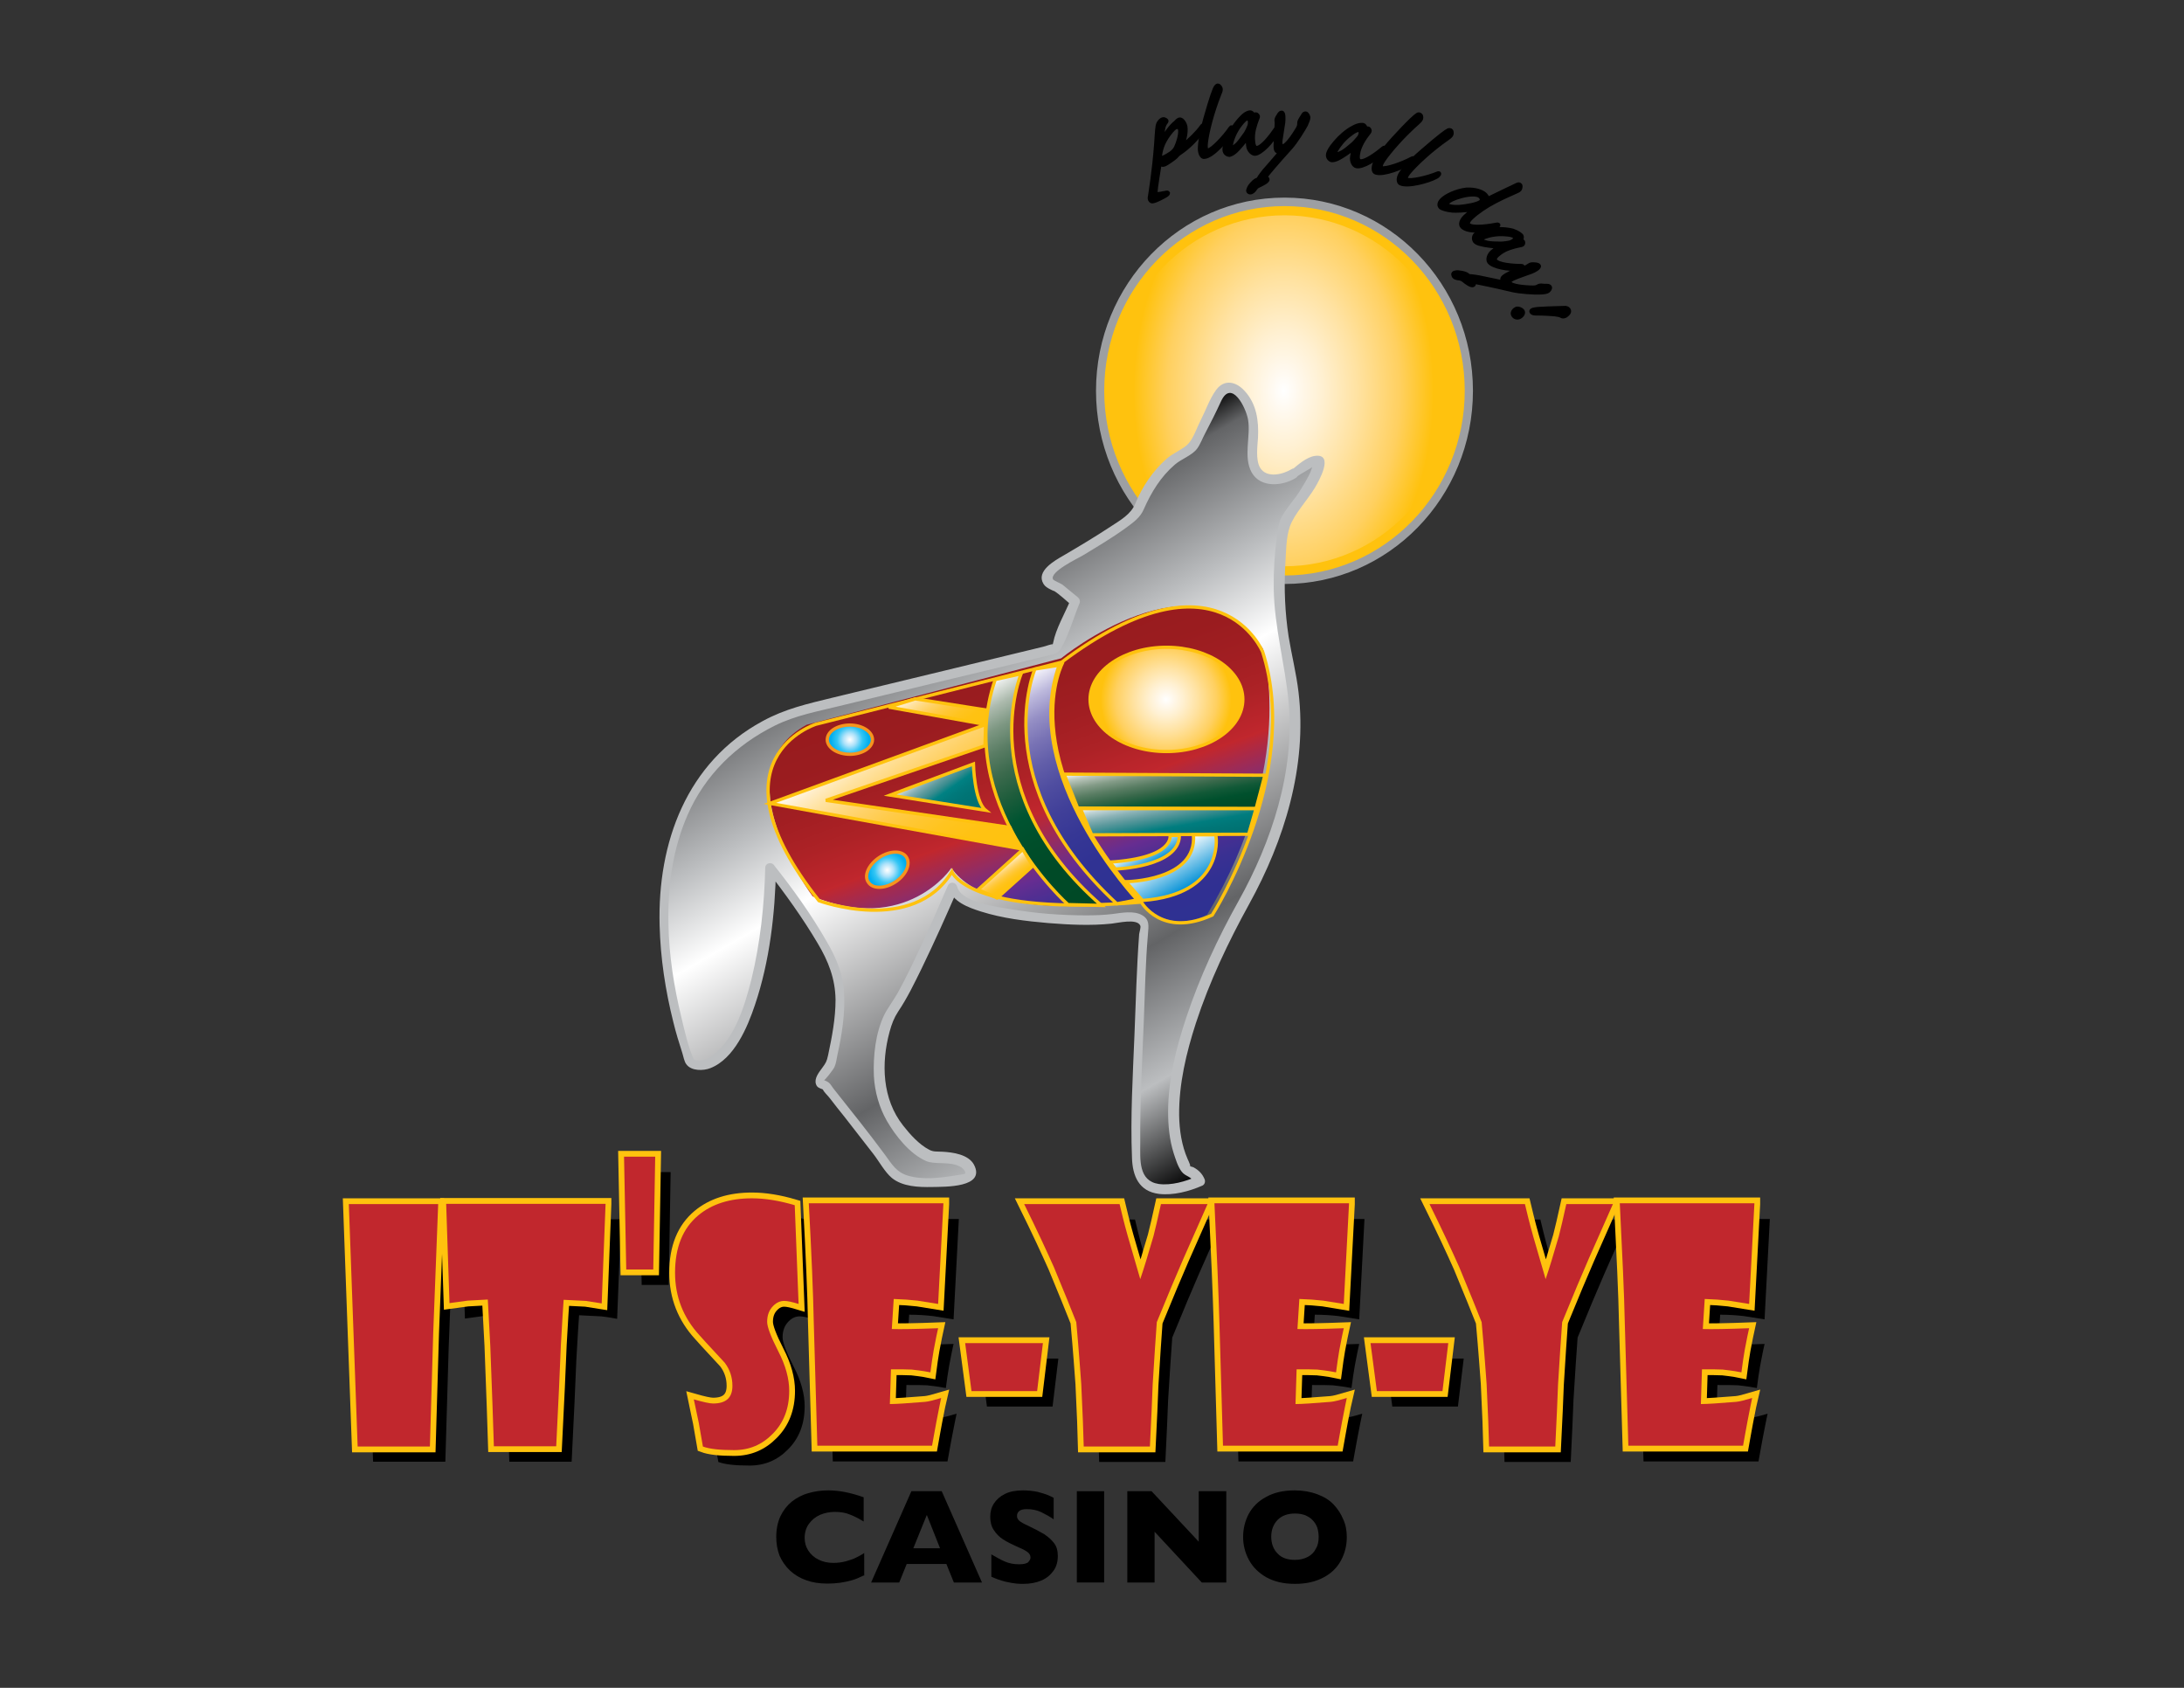 <?xml version="1.0" encoding="utf-8"?>
<!-- Generator: Adobe Illustrator 22.1.0, SVG Export Plug-In . SVG Version: 6.00 Build 0)  -->
<svg version="1.1" id="Layer_1" xmlns="http://www.w3.org/2000/svg" xmlns:xlink="http://www.w3.org/1999/xlink" x="0px" y="0px"
	 viewBox="0 0 792 612" style="enable-background:new 0 0 792 612;" xml:space="preserve">
<rect x="0" y="0" width="792" height="612" fill="#333333" stroke="none"/>
<style type="text/css">
	.st0{fill:none;stroke:#9D9FA2;stroke-width:3.495;}
	.st1{fill:url(#moon_1_);stroke:#FFC20E;stroke-width:3.34;}
	.st2{fill:url(#SVGID_1_);}
	.st3{fill:none;}
	.st4{fill:#BCBEC0;}
	.st5{fill:url(#RedBody_1_);}
	.st6{fill:none;stroke:#FFC20E;stroke-width:1.186;}
	.st7{fill:url(#SVGID_2_);stroke:#FFC20E;stroke-width:1.186;}
	.st8{fill:url(#SVGID_3_);stroke:#FFC20E;stroke-width:1.186;}
	.st9{fill:url(#SVGID_4_);stroke:#FFC20E;stroke-width:1.186;}
	.st10{fill:url(#SVGID_5_);stroke:#FFC20E;stroke-width:1.186;}
	.st11{fill:url(#SVGID_6_);stroke:#FFC20E;stroke-width:1.186;}
	.st12{fill:url(#SVGID_7_);stroke:#FFC20E;stroke-width:1.186;}
	.st13{fill:url(#SVGID_8_);stroke:#FFC20E;stroke-width:1.186;}
	.st14{fill:url(#SVGID_9_);stroke:#FFC20E;stroke-width:1.186;}
	.st15{fill:url(#SVGID_10_);stroke:#FFC20E;stroke-width:1.186;}
	.st16{fill:url(#SVGID_11_);stroke:#FFC20E;stroke-width:1.186;}
	.st17{fill:url(#SVGID_12_);stroke:#FFC20E;stroke-width:1.186;}
	.st18{fill:url(#upperC_1_);stroke:#F7941D;stroke-width:1.186;}
	.st19{fill:url(#lowerCirc_1_);stroke:#F7941D;stroke-width:1.186;}
	.st20{fill:#BCBEC0;stroke:#FFC20E;stroke-width:4.197;}
	.st21{fill:#C1272D;}
	.st22{stroke:#000000;stroke-width:1.399;}
</style>
<g>
	<g>
		<path d="M164.5,442.2l-1.8,46.7c-0.3,10.1-0.7,23.8-1.2,41.1h-26.2l-3.1-87.9H164.5z"/>
		<path d="M225.2,442.2l-1.4,36c-1.2-0.2-3.1-0.6-5.8-0.9c-1.6-0.1-4.3-0.2-8-0.4c-0.2,2.3-0.5,7.7-1,16.3
			c-0.3,8.4-0.9,20.6-1.7,36.8h-22.6c-0.2-7.7-0.7-19.8-1.3-36.4c-0.3-5.7-0.6-11.3-0.9-16.8l-7.3,0.4l-6.6,0.9l-1.2-36H225.2z"/>
		<path d="M243.2,425l-0.7,40.9h-9.8l-0.8-40.9H243.2z"/>
		<path d="M295.2,478.4c-2.3-0.7-4-1.1-5.2-1.1c-1.5,0-2.8,0.6-4,1.8c-1.5,1.5-2.2,3.4-2.2,5.8c0,1.8,1.3,5.3,4,10.6
			c2.7,5.2,4,10,4,14.4c0,6.4-2,11.6-6,15.6c-3.8,3.9-8.4,5.9-14,5.9c-5.1,0-8.9-0.4-11.3-1.3c-0.3-1.8-0.8-4.6-1.5-8.6
			c-0.4-2.1-1.1-5-1.9-8.5c3.5,1,5.8,1.5,7,1.5c4.7,0,7-2.1,7-6.4c0-3.1-0.9-5.9-2.8-8.4c-3-3.3-6.1-6.6-9.1-9.9
			c-5.9-6.4-8.9-14-8.9-22.7c0-9.2,2.8-16.1,8.4-20.8c4.9-4.1,11.4-6.2,19.5-6.2c4.6,0,9.8,0.8,15.5,2.5L295.2,478.4z"/>
		<path d="M347.7,442.2l-1.9,36.2c-1.2-0.2-3.6-0.6-7.5-1.2c-2.6-0.3-5.5-0.5-8.6-0.5l-0.7,10.9c3.4,0.1,9,0,16.8-0.3
			c-0.3,1.4-0.9,4-1.6,7.9c-0.4,2.3-0.8,5-1.2,8.1c-0.9-0.2-3.2-0.6-6.8-1c-1.7-0.1-4.2-0.1-7.5-0.1l-0.4,12.6
			c2.3,0,6.6-0.3,12.8-0.8c1.2-0.1,3.1-0.6,5.8-1.4c-0.3,1.2-0.8,4-1.7,8.5c-0.4,2.3-1,5.3-1.6,8.8h-41.6l-1.3-44.9
			c-0.2-10.3-0.9-24.6-1.8-43H347.7z"/>
		<path d="M383.8,492.6l-2.1,17.4h-23.8l-2.3-17.4H383.8z"/>
		<path d="M443.5,442.2l-8.8,19.9c-2.4,5.5-5.6,13.1-9.6,22.9c-0.4,5.3-0.9,12.9-1.5,22.7c-0.2,5.2-0.5,12.7-1,22.4h-24
			c-0.1-4.7-0.4-12.3-0.9-22.7c-0.3-3.9-0.8-11.4-1.8-22.4c-1.6-4.1-4.3-10.7-8.1-19.9c-2.5-5.6-6-13.2-10.8-22.9h34.6
			c0.6,2.5,1.5,6.4,3,11.7l4.5,15.5c1.2-3.5,2.8-8.7,4.8-15.6c0.7-2.7,1.6-6.6,2.7-11.6H443.5z"/>
		<path d="M494.8,442.2l-1.9,36.2c-1.2-0.2-3.6-0.6-7.5-1.2c-2.6-0.3-5.5-0.5-8.6-0.5l-0.7,10.9c3.4,0.1,9,0,16.8-0.3
			c-0.3,1.4-0.9,4-1.6,7.9c-0.4,2.3-0.8,5-1.2,8.1c-0.9-0.2-3.2-0.6-6.8-1c-1.7-0.1-4.2-0.1-7.5-0.1l-0.4,12.6
			c2.3,0,6.6-0.3,12.8-0.8c1.2-0.1,3.1-0.6,5.8-1.4c-0.3,1.2-0.8,4-1.7,8.5c-0.4,2.3-1,5.3-1.6,8.8h-41.6l-1.3-44.9
			c-0.2-10.3-0.9-24.6-1.8-43H494.8z"/>
		<path d="M530.8,492.6l-2.1,17.4h-23.8l-2.3-17.4H530.8z"/>
		<path d="M590.5,442.2l-8.8,19.9c-2.4,5.5-5.6,13.1-9.6,22.9c-0.4,5.3-0.9,12.9-1.5,22.7c-0.2,5.2-0.5,12.7-1,22.4h-24
			c-0.1-4.7-0.4-12.3-0.9-22.7c-0.3-3.9-0.8-11.4-1.8-22.4c-1.6-4.1-4.3-10.7-8.1-19.9c-2.5-5.6-6-13.2-10.8-22.9h34.6
			c0.6,2.5,1.5,6.4,3,11.7l4.5,15.5c1.2-3.5,2.8-8.7,4.8-15.6c0.7-2.7,1.6-6.6,2.7-11.6H590.5z"/>
		<path d="M641.8,442.2l-1.9,36.2c-1.2-0.2-3.7-0.6-7.5-1.2c-2.6-0.3-5.5-0.5-8.6-0.5l-0.7,10.9c3.4,0.1,9,0,16.8-0.3
			c-0.3,1.4-0.9,4-1.6,7.9c-0.4,2.3-0.8,5-1.2,8.1c-0.9-0.2-3.2-0.6-6.8-1c-1.7-0.1-4.2-0.1-7.5-0.1l-0.4,12.6
			c2.3,0,6.6-0.3,12.8-0.8c1.2-0.1,3.1-0.6,5.8-1.4c-0.3,1.2-0.8,4-1.7,8.5c-0.4,2.3-1,5.3-1.6,8.8H596l-1.3-44.9
			c-0.2-10.3-0.8-24.6-1.8-43H641.8z"/>
	</g>
	<path id="greymoon" class="st0" d="M532.4,141.7c0,37.7-29.8,68.3-66.6,68.3c-36.8,0-66.6-30.6-66.6-68.3
		c0-37.7,29.8-68.3,66.6-68.3C502.6,73.4,532.4,103.9,532.4,141.7z"/>
	
		<radialGradient id="moon_1_" cx="595.904" cy="-298.009" r="188.901" gradientTransform="matrix(0.288 0 0 0.433 293.892 270.786)" gradientUnits="userSpaceOnUse">
		<stop  offset="0" style="stop-color:#FFFFFF"/>
		<stop  offset="9.097156e-02" style="stop-color:#FFF9EF"/>
		<stop  offset="0.262" style="stop-color:#FFF0D1"/>
		<stop  offset="0.494" style="stop-color:#FFE2A1"/>
		<stop  offset="0.775" style="stop-color:#FFD060"/>
		<stop  offset="1" style="stop-color:#FFC20E"/>
	</radialGradient>
	<path id="moon" class="st1" d="M529.5,141.7c0,36-28.5,65.3-63.7,65.3c-35.1,0-63.7-29.2-63.7-65.3c0-36,28.5-65.3,63.7-65.3
		C501,76.4,529.5,105.6,529.5,141.7z"/>
	<g id="Coyoteparts">
		<g id="GrayBod">
			<linearGradient id="SVGID_1_" gradientUnits="userSpaceOnUse" x1="325.308" y1="209.196" x2="447.437" y2="420.73">
				<stop  offset="0" style="stop-color:#000000"/>
				<stop  offset="5.056200e-02" style="stop-color:#636466"/>
				<stop  offset="0.225" style="stop-color:#BCBEC0"/>
				<stop  offset="0.348" style="stop-color:#FFFFFF"/>
				<stop  offset="0.663" style="stop-color:#636466"/>
				<stop  offset="0.843" style="stop-color:#BCBEC0"/>
				<stop  offset="1" style="stop-color:#000000"/>
			</linearGradient>
			<path class="st2" d="M468.9,171.7c0,0,22.9-19-3.2,17.8c0,0-5.1,22.2,0.6,48.2c5.7,26,5.1,50.1-15.2,88.9
				c0,0-39.3,66.6-20.9,97.8c0,0,3.5,0.6,4.4,3.8c0,0-20.5,9.1-22.7-4.6c-0.1-0.3-0.1-0.7-0.1-1.1c-1.3-15.2,2.5-82.5,2.5-84.4
				c0-1.9,3.2-7-10.8-5.1c-14,1.9-56.5-1.3-58.4-11.4c0,0-15.9,37.5-22.8,46.3c0,0-15.2,33,14.6,51.4c0,0,15.2-0.6,14.6,5.7
				l-0.6,1.9c0,0-23.4,5.4-28.6-3.2c-1.9-3.2-23.5-30.5-23.5-30.5s-5.1,0.6,1.9-7c0,0,6.3-22.2,1.9-34.9
				c-4.4-12.7-23.5-36.8-23.5-36.8s-0.6,36.8-10.8,57.1C258.1,392,249.9,385,249.9,385s-38.1-99,38.1-127l94.6-22.9l7-17.1l-7-5.7
				c0,0-7.6-1.3,0.6-7.6c0,0,27.9-15.9,29.2-19.7c0,0,5.1-15.9,19.7-22.9l8.2-15.9c0,0,2.5-8.9,7.6-5.1c0,0,7,4.4,6.3,15.9
				c0,0-1.3,12.7,1.9,14.6C456.2,171.7,461.6,176.8,468.9,171.7"/>
			<g>
				<path class="st3" d="M468.9,171.7c0,0,22.9-19-3.2,17.8c0,0-5.1,22.2,0.6,48.2c5.7,26,5.1,50.1-15.2,88.9
					c0,0-39.3,66.6-20.9,97.8c0,0,3.5,0.6,4.4,3.8c0,0-20.5,9.1-22.7-4.6c-0.1-0.3-0.1-0.7-0.1-1.1c-1.3-15.2,2.5-82.5,2.5-84.4
					c0-1.9,3.2-7-10.8-5.1c-14,1.9-56.5-1.3-58.4-11.4c0,0-15.9,37.5-22.8,46.3c0,0-15.2,33,14.6,51.4c0,0,15.2-0.6,14.6,5.7
					l-0.6,1.9c0,0-23.4,5.4-28.6-3.2c-1.9-3.2-23.5-30.5-23.5-30.5s-5.1,0.6,1.9-7c0,0,6.3-22.2,1.9-34.9
					c-4.4-12.7-23.5-36.8-23.5-36.8s-0.6,36.8-10.8,57.1C258.1,392,249.9,385,249.9,385s-38.1-99,38.1-127l94.6-22.9l7-17.1l-7-5.7
					c0,0-7.6-1.3,0.6-7.6c0,0,27.9-15.9,29.2-19.7c0,0,5.1-15.9,19.7-22.9l8.2-15.9c0,0,2.5-8.9,7.6-5.1c0,0,7,4.4,6.3,15.9
					c0,0-1.3,12.7,1.9,14.6C456.2,171.7,461.6,176.8,468.9,171.7"/>
				<path class="st4" d="M470,173.1c2-1.7,4.8-2.7,6.7-4.4c0.6-0.6-0.4-0.4-0.3-0.6c-0.6,1.1-0.9,2.6-1.5,3.8
					c-1.1,2.2-2.4,4.3-3.7,6.4c-2.1,3.3-5.4,6.7-6.9,10.2c-0.8,2-1,4.3-1.3,6.4c-0.8,6.1-1.2,12.3-1.1,18.4
					c0.2,14.1,4.1,27.4,5.4,41.3c2.3,25.2-6.2,50.6-18.1,72c-7.6,13.6-14.2,27.8-19.1,42.6c-3.6,10.9-6.5,22.4-6.5,33.9
					c0,5.1,0.5,10.2,2,15c0.7,2.1,1.5,4.9,2.9,6.7c1.4,1.9,3.6,1.6,4.7,4.2c0.3-0.8,0.6-1.6,0.8-2.4c-4.1,1.8-9.3,3.3-13.8,2.7
					c-7.4-1.1-6.7-8.9-6.7-14.7c-0.1-14.9,0.7-29.8,1.3-44.6c0.4-10.4,0.6-21,1.5-31.4c0.2-2.8,0.7-5.2-2.2-6.8
					c-3-1.7-7.4-0.8-10.6-0.4c-3.2,0.4-6.4,0.5-9.6,0.5c-9.1,0-18.2-0.7-27.1-2.2c-4.6-0.8-18.2-2.3-19.7-8.2
					c-0.4-1.7-2.7-2-3.4-0.3c-2.8,6.5-6.6,15.2-10,22.4c-2.6,5.6-5.2,11.1-8.2,16.5c-1.5,2.6-3.9,5.9-4.9,8c-3.1,6.5-4,14.8-3.7,22
					c0.3,5.7,1.9,11.4,4.7,16.3c3.1,5.4,8.4,12.1,14.3,14.6c2.8,1.2,7.3,0.3,10.8,1.4c1.4,0.5,2.3,0.9,3.1,2.1
					c1.1,1.4-1.8,1.8,1,0.9c-1.3,0.4-2.8,0.6-4.2,0.8c-5.6,0.9-11.8,1.7-17.3,0.1c-4.2-1.2-5.9-4.2-8.3-7.5
					c-6-8.1-12.3-16-18.6-23.9c-0.6-0.7-1.2-1.9-1.9-2.4c-0.4-0.3-1.8-1-1.8-0.8c0.2,0.4,3.5-3.9,3.9-4.8c0.6-1.3,0.8-3,1.1-4.5
					c1.6-7.2,2.8-14.9,2.4-22.2c-0.3-6.9-2.8-12.8-6.3-18.8c-5.6-9.8-12.2-19-19.2-27.8c-0.9-1.2-3.1-0.6-3.1,1
					c-0.3,13.4-1.8,27.4-5,40.5c-2.3,9.1-5.8,20.8-13.3,27c-1.9,1.5-4,2.8-6.5,2.4c-1.4-0.2-1.6-1.3-1-0.2
					c-2.1-4.4-3.4-10.4-4.6-15.4c-2.7-11.1-4.5-22.5-4.7-33.9c-0.3-13.4,1.5-27,6.9-39.4c6.3-14.5,17.6-25.5,31.7-32.5
					c7.5-3.7,15.3-5.1,23.4-7.1c13.1-3.2,26.1-6.3,39.2-9.5c12-2.9,24-5.7,36-8.7c2.3-0.6,3.9-0.5,5.1-2.6c2.9-5,4.6-11.2,6.8-16.5
					c0.3-0.8,0-1.6-0.6-2.1c-1.9-1.5-3.7-3.1-5.6-4.6c-0.5-0.4-3.2-1.5-3.4-1.9c-1.5-2.7,9.1-7.7,10.6-8.6
					c5.3-3.2,10.7-6.4,15.8-10.1c2.7-2,5.2-3.7,6.5-6.8c2.7-6.1,6.1-11.7,11.2-16.1c2.4-2.1,6.2-3.3,8.1-5.8c1.2-1.6,2-3.9,3-5.7
					c2-3.8,3.9-7.6,5.7-11.5c3.8-8.2,9.1,2.4,9.8,6.7c1,6-1.8,13.5,1.3,19.1c3.2,5.7,11.2,5,16,2c1.9-1.2,0.4-4.4-1.5-3.2
					c-3.1,1.9-9.1,3.5-11.5-0.6c-1.6-2.9-0.9-7.7-0.7-10.8c0.3-6.1-0.5-12.3-4.9-17c-3-3.3-7.3-4.4-10.3-0.3
					c-2.3,3.1-3.8,7.5-5.6,11c-1.3,2.5-2.5,6.2-4.3,8.3c-1.7,2-5.6,3.5-8,5.6c-5,4.4-8.9,10.2-11.4,16.3c-1.6,3.9-5.4,6-8.9,8.3
					c-5.6,3.7-11.3,7.1-17.1,10.5c-3.3,1.9-10.1,5.7-7.3,10.3c0.6,1,1.5,1.5,2.5,2c0.6,0.3,2,1,1.1,0.4c2.4,1.5,4.6,3.7,6.8,5.5
					c-0.2-0.7-0.4-1.4-0.6-2.1c-2,4.9-5.3,10.4-6.3,15.6c-0.4,2-1,0.9,0.7,0.4c0,0-0.4,0.2-0.6,0.1c-1-0.1-2.7,0.7-3.7,0.9
					c-11.7,2.8-23.4,5.7-35.1,8.5c-13.8,3.3-27.6,6.7-41.4,10c-9,2.2-17.1,4-25.3,8.5c-27.5,14.9-38.1,44-37.3,74
					c0.3,11.9,2.1,23.7,5,35.2c0.9,3.7,2,7.3,3.2,11c0.4,1.2,0.7,3.2,1.5,4.2c1.8,2.5,6.2,2.4,8.7,1.4c8.7-3.4,13.5-14.9,16.2-23
					c5.3-15.7,7.3-33,7.6-49.5c-1,0.3-2.1,0.7-3.1,1c6.2,7.9,12.9,17.2,18.2,26.2c3.9,6.5,6.4,12.9,6.5,20.5
					c0,6.8-1.3,13.5-2.7,20.1c-0.5,2.3-0.8,2.8-2.2,4.7c-1.1,1.5-2.9,3.7-2.2,5.8c0.4,1.2,1.2,1.4,2.2,1.8c0.4,0.2,1,0.4,1.5,0.1
					c-1.3,0.6-1.8-1.5-1.3-0.2c0.4,1.2,2,2.5,2.7,3.5c1.7,2.2,3.4,4.4,5.2,6.6c3.5,4.5,7,9,10.5,13.5c2.1,2.7,4.1,6.5,6.7,8.7
					c3.9,3.2,9.8,3.4,14.6,3.3c4.6-0.1,19.6,0.3,15.2-8.1c-2-3.7-7.6-4.5-11.5-4.7c-2-0.1-3.2,0.1-4.7-0.7c-3.7-1.9-7-5.6-9.5-8.8
					c-7.6-9.6-8-22.6-4.9-34c0.8-2.9,1.6-5,3.1-7.3c3.3-4.9,5.9-10.3,8.5-15.6c4.6-9.5,9.1-19.5,13.2-29c-1.1-0.1-2.3-0.2-3.4-0.3
					c1.3,5.1,7.3,7.2,11.7,8.6c7.9,2.5,16.3,3.5,24.5,4.2c7.6,0.6,15.3,1,22.9,0.2c2.2-0.2,9.2-2,10.4,0.7c0.3,0.6-0.3,2.3-0.4,3.1
					c-0.9,12.1-1.2,24.3-1.7,36.5c-0.6,14.8-1.5,29.8-0.9,44.6c0.2,6.6,2.5,12.2,9.8,13.1c5.2,0.6,10.9-0.9,15.7-3
					c0.9-0.4,1.2-1.5,0.8-2.4c-0.8-1.9-2.1-3.2-3.9-4.2c-0.5-0.3-1.5-0.3-1.8-0.7c1.3,1.3-0.2-1.9-0.4-2.3c-2.2-5-3-10.5-3.1-15.9
					c-0.1-11.4,2.6-22.7,6.1-33.5c4.9-15,11.7-29.3,19.3-43.1c12.7-23,21.1-49.9,17.9-76.8c-0.8-6.8-2.5-13.5-3.6-20.2
					c-1.3-8.6-1.7-17.3-1.2-26c0.3-4.4,0.2-9.8,1.7-14c1.6-4.5,6.3-9.4,9-13.9c1.4-2.3,7.2-12.5,0.1-11.6c-3.1,0.4-6.3,3.3-8.7,5.3
					C465.9,171.8,468.2,174.5,470,173.1L470,173.1z"/>
			</g>
		</g>
		<linearGradient id="RedBody_1_" gradientUnits="userSpaceOnUse" x1="359.254" y1="238.575" x2="398.463" y2="346.302">
			<stop  offset="0" style="stop-color:#981B1E"/>
			<stop  offset="0.131" style="stop-color:#9A1C1F"/>
			<stop  offset="0.257" style="stop-color:#A11E22"/>
			<stop  offset="0.382" style="stop-color:#AD2226"/>
			<stop  offset="0.504" style="stop-color:#BF262D"/>
			<stop  offset="0.511" style="stop-color:#C1272D"/>
			<stop  offset="0.615" style="stop-color:#932C62"/>
			<stop  offset="0.708" style="stop-color:#662D91"/>
			<stop  offset="0.737" style="stop-color:#592E91"/>
			<stop  offset="0.784" style="stop-color:#482F92"/>
			<stop  offset="0.837" style="stop-color:#3A3092"/>
			<stop  offset="0.9" style="stop-color:#313092"/>
			<stop  offset="1" style="stop-color:#2E3192"/>
		</linearGradient>
		<path id="RedBody" class="st5" d="M294.7,325c0,0-33.7-45-2.2-62.2l92.3-24.1c0,0,49.2-40.3,73.2-3.4c0,0,12.6,41.4-20.2,96.3
			c0,0-13.7,8.2-24.1-5.2c0,0-53.9,9.6-68.7-11.7C345.1,314.8,328.6,339,294.7,325z"/>
		<path class="st6" d="M295.9,262.6c0,0-39.8,12.5,1.1,64c0,0,34.1,12.6,48.2-10.5c0,0,5.8,16.3,68.7,11c0,0,7.3,13.1,25.7,4.7
			c0,0,32.5-50.9,18.3-95.4c0,0-15.9-39.1-72.9,3.7L295.9,262.6z"/>
		<path class="st6" d="M385.5,240c0,0-18.9,33.3,28.3,87"/>
		
			<radialGradient id="SVGID_2_" cx="678.213" cy="-39.584" r="54.725" gradientTransform="matrix(0.433 0 0 0.433 129.182 270.786)" gradientUnits="userSpaceOnUse">
			<stop  offset="0" style="stop-color:#FFFFFF"/>
			<stop  offset="9.097156e-02" style="stop-color:#FFF9EF"/>
			<stop  offset="0.262" style="stop-color:#FFF0D1"/>
			<stop  offset="0.494" style="stop-color:#FFE2A1"/>
			<stop  offset="0.775" style="stop-color:#FFD060"/>
			<stop  offset="1" style="stop-color:#FFC20E"/>
		</radialGradient>
		<path class="st7" d="M450.7,253.6c0,10.4-12.4,18.9-27.7,18.9c-15.3,0-27.7-8.5-27.7-18.9c0-10.4,12.4-18.9,27.7-18.9
			C438.3,234.7,450.7,243.2,450.7,253.6z"/>
		<linearGradient id="SVGID_3_" gradientUnits="userSpaceOnUse" x1="421.177" y1="274.499" x2="425.405" y2="298.481">
			<stop  offset="0" style="stop-color:#FFFFFF"/>
			<stop  offset="0.104" style="stop-color:#BCC7BD"/>
			<stop  offset="0.236" style="stop-color:#839B87"/>
			<stop  offset="0.368" style="stop-color:#597D63"/>
			<stop  offset="0.5" style="stop-color:#366749"/>
			<stop  offset="0.629" style="stop-color:#125937"/>
			<stop  offset="0.757" style="stop-color:#00502D"/>
			<stop  offset="0.882" style="stop-color:#004B27"/>
			<stop  offset="1" style="stop-color:#004926"/>
		</linearGradient>
		<polygon class="st8" points="458.7,281.1 385.9,280.7 390.8,293 455.5,293.2 		"/>
		<linearGradient id="SVGID_4_" gradientUnits="userSpaceOnUse" x1="422.663" y1="287.726" x2="426.099" y2="307.214">
			<stop  offset="0" style="stop-color:#FFFFFF"/>
			<stop  offset="0.104" style="stop-color:#C2D4D6"/>
			<stop  offset="0.236" style="stop-color:#8BB2B6"/>
			<stop  offset="0.368" style="stop-color:#5E9A9E"/>
			<stop  offset="0.5" style="stop-color:#31898C"/>
			<stop  offset="0.629" style="stop-color:#007D7F"/>
			<stop  offset="0.757" style="stop-color:#007677"/>
			<stop  offset="0.882" style="stop-color:#007272"/>
			<stop  offset="1" style="stop-color:#007071"/>
		</linearGradient>
		<polygon class="st9" points="455.5,293.2 391.8,293.2 395.9,302.7 452.8,302.5 		"/>
		<linearGradient id="SVGID_5_" gradientUnits="userSpaceOnUse" x1="422.877" y1="308.389" x2="430.783" y2="322.084">
			<stop  offset="0" style="stop-color:#FFFFFF"/>
			<stop  offset="1" style="stop-color:#008FD5"/>
		</linearGradient>
		<path class="st10" d="M441,303.6c0,0,2.9,20.7-26.7,22.9l-6-6.8c0,0,25.8-0.2,24.5-17h8.1L441,303.6z"/>
		<linearGradient id="SVGID_6_" gradientUnits="userSpaceOnUse" x1="414.064" y1="305.985" x2="418.238" y2="313.215">
			<stop  offset="0" style="stop-color:#FFFFFF"/>
			<stop  offset="1" style="stop-color:#008FD5"/>
		</linearGradient>
		<path class="st11" d="M404.5,315.1c0,0,23.1-0.7,23.2-12.2h-3.4c0,0,1.8,8.2-21.8,9.7L404.5,315.1z"/>
		<linearGradient id="SVGID_7_" gradientUnits="userSpaceOnUse" x1="355.298" y1="249.78" x2="400.35" y2="327.813">
			<stop  offset="0" style="stop-color:#FFFFFF"/>
			<stop  offset="1.758307e-02" style="stop-color:#E7EAE7"/>
			<stop  offset="9.145910e-02" style="stop-color:#ACBAAD"/>
			<stop  offset="0.171" style="stop-color:#7D9782"/>
			<stop  offset="0.254" style="stop-color:#5A7D64"/>
			<stop  offset="0.341" style="stop-color:#3C6A4D"/>
			<stop  offset="0.435" style="stop-color:#1F5D3C"/>
			<stop  offset="0.536" style="stop-color:#005431"/>
			<stop  offset="0.65" style="stop-color:#004E2A"/>
			<stop  offset="0.785" style="stop-color:#004A27"/>
			<stop  offset="1" style="stop-color:#004926"/>
		</linearGradient>
		<path class="st12" d="M370.3,244.3c0,0-18.1,42.8,29.1,84l-12.1-0.3c0,0-41.7-36.8-26.4-81.6L370.3,244.3z"/>
		<linearGradient id="SVGID_8_" gradientUnits="userSpaceOnUse" x1="369.171" y1="246.19" x2="414.713" y2="325.071">
			<stop  offset="0" style="stop-color:#FFFFFF"/>
			<stop  offset="1.758307e-02" style="stop-color:#EDECF6"/>
			<stop  offset="9.145910e-02" style="stop-color:#BCB8DC"/>
			<stop  offset="0.171" style="stop-color:#958FC5"/>
			<stop  offset="0.254" style="stop-color:#7973B5"/>
			<stop  offset="0.341" style="stop-color:#625EA9"/>
			<stop  offset="0.435" style="stop-color:#4F4DA0"/>
			<stop  offset="0.536" style="stop-color:#414099"/>
			<stop  offset="0.65" style="stop-color:#363795"/>
			<stop  offset="0.785" style="stop-color:#303293"/>
			<stop  offset="1" style="stop-color:#2E3192"/>
		</linearGradient>
		<path class="st13" d="M375.3,242.6c0,0-17.8,41.2,29.7,85.1l7.4-1.4c0,0-42.8-45.3-28.3-85.1L375.3,242.6z"/>
		<linearGradient id="SVGID_9_" gradientUnits="userSpaceOnUse" x1="312.14" y1="268.168" x2="349.697" y2="321.804">
			<stop  offset="0" style="stop-color:#FFFFFF"/>
			<stop  offset="1.758307e-02" style="stop-color:#FFFAF0"/>
			<stop  offset="9.145910e-02" style="stop-color:#FFECC5"/>
			<stop  offset="0.171" style="stop-color:#FFE2A0"/>
			<stop  offset="0.254" style="stop-color:#FFD981"/>
			<stop  offset="0.341" style="stop-color:#FFD165"/>
			<stop  offset="0.435" style="stop-color:#FFCB4A"/>
			<stop  offset="0.536" style="stop-color:#FFC733"/>
			<stop  offset="0.65" style="stop-color:#FFC41F"/>
			<stop  offset="0.785" style="stop-color:#FFC212"/>
			<stop  offset="1" style="stop-color:#FFC20E"/>
		</linearGradient>
		<polygon class="st14" points="357.4,262.7 279.2,291.3 369.8,307.7 366.2,300 299.5,290.2 357.2,270.4 		"/>
		<linearGradient id="SVGID_10_" gradientUnits="userSpaceOnUse" x1="334.004" y1="248.168" x2="348.537" y2="268.923">
			<stop  offset="0" style="stop-color:#FFFFFF"/>
			<stop  offset="1.758307e-02" style="stop-color:#FFFAF0"/>
			<stop  offset="9.145910e-02" style="stop-color:#FFECC5"/>
			<stop  offset="0.171" style="stop-color:#FFE2A0"/>
			<stop  offset="0.254" style="stop-color:#FFD981"/>
			<stop  offset="0.341" style="stop-color:#FFD165"/>
			<stop  offset="0.435" style="stop-color:#FFCB4A"/>
			<stop  offset="0.536" style="stop-color:#FFC733"/>
			<stop  offset="0.65" style="stop-color:#FFC41F"/>
			<stop  offset="0.785" style="stop-color:#FFC212"/>
			<stop  offset="1" style="stop-color:#FFC20E"/>
		</linearGradient>
		<polygon class="st15" points="357.4,262.7 322.3,256.4 331.9,253.4 358,257.5 		"/>
		<linearGradient id="SVGID_11_" gradientUnits="userSpaceOnUse" x1="362.034" y1="314.206" x2="367.222" y2="321.616">
			<stop  offset="0" style="stop-color:#FFFFFF"/>
			<stop  offset="1.758307e-02" style="stop-color:#FFFAF0"/>
			<stop  offset="9.145910e-02" style="stop-color:#FFECC5"/>
			<stop  offset="0.171" style="stop-color:#FFE2A0"/>
			<stop  offset="0.254" style="stop-color:#FFD981"/>
			<stop  offset="0.341" style="stop-color:#FFD165"/>
			<stop  offset="0.435" style="stop-color:#FFCB4A"/>
			<stop  offset="0.536" style="stop-color:#FFC733"/>
			<stop  offset="0.65" style="stop-color:#FFC41F"/>
			<stop  offset="0.785" style="stop-color:#FFC212"/>
			<stop  offset="1" style="stop-color:#FFC20E"/>
		</linearGradient>
		<polygon class="st16" points="370.9,308 354.7,322.6 361.6,325.6 374.5,314 		"/>
		<linearGradient id="SVGID_12_" gradientUnits="userSpaceOnUse" x1="335.615" y1="279.281" x2="349.581" y2="299.228">
			<stop  offset="0" style="stop-color:#FFFFFF"/>
			<stop  offset="1.758307e-02" style="stop-color:#EAEFEF"/>
			<stop  offset="9.145910e-02" style="stop-color:#B3CACD"/>
			<stop  offset="0.171" style="stop-color:#85AFB3"/>
			<stop  offset="0.254" style="stop-color:#5F9B9E"/>
			<stop  offset="0.341" style="stop-color:#3A8C8F"/>
			<stop  offset="0.435" style="stop-color:#008183"/>
			<stop  offset="0.536" style="stop-color:#00797B"/>
			<stop  offset="0.65" style="stop-color:#007475"/>
			<stop  offset="0.785" style="stop-color:#007172"/>
			<stop  offset="1" style="stop-color:#007071"/>
		</linearGradient>
		<path class="st17" d="M353,277c0,0,0.3,13.5,4.4,16.8l-34.6-5.5L353,277z"/>
		
			<radialGradient id="upperC_1_" cx="413.432" cy="-6.007" r="16.017" gradientTransform="matrix(0.433 0 0 0.433 129.182 270.786)" gradientUnits="userSpaceOnUse">
			<stop  offset="0" style="stop-color:#FFFFFF"/>
			<stop  offset="0.111" style="stop-color:#E7F6FD"/>
			<stop  offset="0.339" style="stop-color:#AEE2FA"/>
			<stop  offset="0.666" style="stop-color:#33C5F4"/>
			<stop  offset="1" style="stop-color:#00AEEF"/>
		</radialGradient>
		<path id="upperC" class="st18" d="M300,268.2c0,2.9,3.7,5.3,8.2,5.3c4.5,0,8.2-2.4,8.2-5.3c0-2.9-3.7-5.3-8.2-5.3
			C303.7,262.9,300,265.2,300,268.2z"/>
		
			<radialGradient id="lowerCirc_1_" cx="586.309" cy="235.694" r="16.017" gradientTransform="matrix(0.362 -0.238 0.238 0.362 53.432 369.724)" gradientUnits="userSpaceOnUse">
			<stop  offset="0" style="stop-color:#FFFFFF"/>
			<stop  offset="0.111" style="stop-color:#E7F6FD"/>
			<stop  offset="0.339" style="stop-color:#AEE2FA"/>
			<stop  offset="0.666" style="stop-color:#33C5F4"/>
			<stop  offset="1" style="stop-color:#00AEEF"/>
		</radialGradient>
		<path id="lowerCirc" class="st19" d="M314.9,319.9c1.6,2.5,6,2.4,9.8-0.1c3.8-2.5,5.6-6.5,4-9c-1.6-2.5-6-2.4-9.8,0.1
			C315,313.5,313.2,317.5,314.9,319.9z"/>
	</g>
	<g id="Yelo_IYY">
		<path id="I_1_" class="st20" d="M158.9,436.6l-1.8,46.8c-0.3,10.1-0.7,23.8-1.2,41.1h-26.2l-3.2-87.9H158.9z"/>
		<path id="T_1_" class="st20" d="M219.6,436.6l-1.4,36c-1.2-0.2-3.2-0.5-5.8-0.9c-1.6-0.1-4.3-0.2-8-0.4c-0.2,2.3-0.5,7.7-1,16.3
			c-0.3,8.4-0.9,20.6-1.7,36.8h-22.6c-0.2-7.7-0.7-19.8-1.3-36.4c-0.3-5.7-0.6-11.3-0.9-16.8l-7.3,0.4l-6.6,0.9l-1.2-36H219.6z"/>
		<path id="_x0027__1_" class="st20" d="M237.6,419.4l-0.7,40.9h-9.8l-0.8-40.9H237.6z"/>
		<path id="S_1_" class="st20" d="M289.6,472.8c-2.3-0.7-4-1.1-5.2-1.1c-1.5,0-2.8,0.6-4,1.8c-1.5,1.5-2.2,3.4-2.2,5.8
			c0,1.8,1.3,5.3,4,10.6c2.7,5.2,4,10,4,14.4c0,6.4-2,11.6-6,15.6c-3.8,3.9-8.4,5.9-14,5.9c-5.1,0-8.9-0.4-11.3-1.3
			c-0.3-1.8-0.8-4.6-1.5-8.6c-0.4-2.1-1.1-5-1.8-8.5c3.5,1,5.8,1.5,7,1.5c4.7,0,7-2.1,7-6.4c0-3.1-0.9-5.9-2.8-8.4
			c-3-3.3-6.1-6.5-9.1-9.9c-5.9-6.4-8.9-14-8.9-22.7c0-9.2,2.8-16.1,8.4-20.8c4.9-4.1,11.4-6.2,19.5-6.2c4.6,0,9.8,0.8,15.5,2.5
			L289.6,472.8z"/>
		<path id="E_5_" class="st20" d="M342.1,436.6l-1.9,36.2c-1.2-0.2-3.6-0.6-7.5-1.2c-2.6-0.3-5.5-0.5-8.6-0.6l-0.7,10.9
			c3.4,0.1,9,0,16.8-0.3c-0.3,1.4-0.9,4-1.6,7.9c-0.4,2.3-0.8,5-1.2,8.1c-0.9-0.2-3.2-0.6-6.8-1c-1.7-0.1-4.2-0.1-7.5-0.1l-0.4,12.6
			c2.3,0,6.6-0.3,12.8-0.8c1.2-0.1,3.1-0.6,5.8-1.4c-0.3,1.2-0.8,4-1.7,8.5c-0.4,2.3-1,5.3-1.6,8.8h-41.6l-1.3-44.9
			c-0.2-10.3-0.8-24.6-1.8-43H342.1z"/>
		<path id="_x002D__3_" class="st20" d="M378.2,487l-2.1,17.4h-23.8L350,487H378.2z"/>
		<path id="Y_2_" class="st20" d="M437.9,436.6l-8.8,19.9c-2.4,5.5-5.6,13.1-9.6,22.9c-0.4,5.3-0.9,12.9-1.5,22.7
			c-0.2,5.2-0.5,12.7-1,22.4h-24c-0.1-4.7-0.4-12.3-0.9-22.7c-0.3-3.9-0.8-11.4-1.8-22.4c-1.6-4.1-4.3-10.7-8.1-19.9
			c-2.5-5.6-6-13.2-10.8-22.9h34.6c0.6,2.5,1.5,6.4,3,11.7l4.5,15.5c1.2-3.5,2.8-8.7,4.8-15.6c0.7-2.7,1.6-6.6,2.7-11.6H437.9z"/>
		<path id="E_4_" class="st20" d="M489.2,436.6l-1.9,36.2c-1.1-0.2-3.6-0.6-7.5-1.2c-2.6-0.3-5.5-0.5-8.6-0.6l-0.7,10.9
			c3.4,0.1,9,0,16.8-0.3c-0.3,1.4-0.9,4-1.6,7.9c-0.4,2.3-0.8,5-1.2,8.1c-0.9-0.2-3.2-0.6-6.8-1c-1.7-0.1-4.2-0.1-7.5-0.1l-0.4,12.6
			c2.3,0,6.6-0.3,12.8-0.8c1.2-0.1,3.1-0.6,5.8-1.4c-0.3,1.2-0.8,4-1.7,8.5c-0.4,2.3-1,5.3-1.6,8.8h-41.6l-1.3-44.9
			c-0.3-10.3-0.9-24.6-1.8-43H489.2z"/>
		<path id="_x002D__2_" class="st20" d="M525.2,487l-2.1,17.4h-23.8L497,487H525.2z"/>
		<path id="y" class="st20" d="M584.9,436.6l-8.8,19.9c-2.4,5.5-5.6,13.1-9.6,22.9c-0.4,5.3-0.9,12.9-1.5,22.7
			c-0.2,5.2-0.5,12.7-1,22.4h-24c-0.1-4.7-0.4-12.3-0.9-22.7c-0.3-3.9-0.8-11.4-1.8-22.4c-1.6-4.1-4.3-10.7-8.1-19.9
			c-2.5-5.6-6-13.2-10.8-22.9h34.6c0.6,2.5,1.5,6.4,3,11.7l4.5,15.5c1.2-3.5,2.8-8.7,4.8-15.6c0.7-2.7,1.6-6.6,2.7-11.6H584.9z"/>
		<path id="E_3_" class="st20" d="M636.2,436.6l-1.9,36.2c-1.2-0.2-3.6-0.6-7.5-1.2c-2.6-0.3-5.5-0.5-8.6-0.6l-0.7,10.9
			c3.4,0.1,9,0,16.8-0.3c-0.3,1.4-0.9,4-1.6,7.9c-0.4,2.3-0.8,5-1.2,8.1c-0.9-0.2-3.2-0.6-6.8-1c-1.7-0.1-4.2-0.1-7.5-0.1l-0.4,12.6
			c2.3,0,6.6-0.3,12.8-0.8c1.2-0.1,3.1-0.6,5.8-1.4c-0.3,1.2-0.8,4-1.7,8.5c-0.4,2.3-1,5.3-1.6,8.8h-41.6l-1.3-44.9
			c-0.2-10.3-0.9-24.6-1.8-43H636.2z"/>
	</g>
	<g id="Red_IYY">
		<path id="I" class="st21" d="M158.9,436.6l-1.8,46.8c-0.3,10.1-0.7,23.8-1.2,41.1h-26.2l-3.2-87.9H158.9z"/>
		<path id="T" class="st21" d="M219.6,436.6l-1.4,36c-1.2-0.2-3.2-0.5-5.8-0.9c-1.6-0.1-4.3-0.2-8-0.4c-0.2,2.3-0.5,7.7-1,16.3
			c-0.3,8.4-0.9,20.6-1.7,36.8h-22.6c-0.2-7.7-0.7-19.8-1.3-36.4c-0.3-5.7-0.6-11.3-0.9-16.8l-7.3,0.4l-6.6,0.9l-1.2-36H219.6z"/>
		<path id="_x0027_" class="st21" d="M237.6,419.4l-0.7,40.9h-9.8l-0.8-40.9H237.6z"/>
		<path id="S" class="st21" d="M289.6,472.8c-2.3-0.7-4-1.1-5.2-1.1c-1.5,0-2.8,0.6-4,1.8c-1.5,1.5-2.2,3.4-2.2,5.8
			c0,1.8,1.3,5.3,4,10.6c2.7,5.2,4,10,4,14.4c0,6.4-2,11.6-6,15.6c-3.8,3.9-8.4,5.9-14,5.9c-5.1,0-8.9-0.4-11.3-1.3
			c-0.3-1.8-0.8-4.6-1.5-8.6c-0.4-2.1-1.1-5-1.8-8.5c3.5,1,5.8,1.5,7,1.5c4.7,0,7-2.1,7-6.4c0-3.1-0.9-5.9-2.8-8.4
			c-3-3.3-6.1-6.5-9.1-9.9c-5.9-6.4-8.9-14-8.9-22.7c0-9.2,2.8-16.1,8.4-20.8c4.9-4.1,11.4-6.2,19.5-6.2c4.6,0,9.8,0.8,15.5,2.5
			L289.6,472.8z"/>
		<path id="E_2_" class="st21" d="M342.1,436.6l-1.9,36.2c-1.2-0.2-3.6-0.6-7.5-1.2c-2.6-0.3-5.5-0.5-8.6-0.6l-0.7,10.9
			c3.4,0.1,9,0,16.8-0.3c-0.3,1.4-0.9,4-1.6,7.9c-0.4,2.3-0.8,5-1.2,8.1c-0.9-0.2-3.2-0.6-6.8-1c-1.7-0.1-4.2-0.1-7.5-0.1l-0.4,12.6
			c2.3,0,6.6-0.3,12.8-0.8c1.2-0.1,3.1-0.6,5.8-1.4c-0.3,1.2-0.8,4-1.7,8.5c-0.4,2.3-1,5.3-1.6,8.8h-41.6l-1.3-44.9
			c-0.2-10.3-0.8-24.6-1.8-43H342.1z"/>
		<path id="_x002D_" class="st21" d="M378.2,487l-2.1,17.4h-23.8L350,487H378.2z"/>
		<path id="Y_1_" class="st21" d="M437.9,436.6l-8.8,19.9c-2.4,5.5-5.6,13.1-9.6,22.9c-0.4,5.3-0.9,12.9-1.5,22.7
			c-0.2,5.2-0.5,12.7-1,22.4h-24c-0.1-4.7-0.4-12.3-0.9-22.7c-0.3-3.9-0.8-11.4-1.8-22.4c-1.6-4.1-4.3-10.7-8.1-19.9
			c-2.5-5.6-6-13.2-10.8-22.9h34.6c0.6,2.5,1.5,6.4,3,11.7l4.5,15.5c1.2-3.5,2.8-8.7,4.8-15.6c0.7-2.7,1.6-6.6,2.7-11.6H437.9z"/>
		<path id="E_1_" class="st21" d="M489.2,436.6l-1.9,36.2c-1.1-0.2-3.6-0.6-7.5-1.2c-2.6-0.3-5.5-0.5-8.6-0.6l-0.7,10.9
			c3.4,0.1,9,0,16.8-0.3c-0.3,1.4-0.9,4-1.6,7.9c-0.4,2.3-0.8,5-1.2,8.1c-0.9-0.2-3.2-0.6-6.8-1c-1.7-0.1-4.2-0.1-7.5-0.1l-0.4,12.6
			c2.3,0,6.6-0.3,12.8-0.8c1.2-0.1,3.1-0.6,5.8-1.4c-0.3,1.2-0.8,4-1.7,8.5c-0.4,2.3-1,5.3-1.6,8.8h-41.6l-1.3-44.9
			c-0.3-10.3-0.9-24.6-1.8-43H489.2z"/>
		<path id="_x002D__1_" class="st21" d="M525.2,487l-2.1,17.4h-23.8L497,487H525.2z"/>
		<path id="Y" class="st21" d="M584.9,436.6l-8.8,19.9c-2.4,5.5-5.6,13.1-9.6,22.9c-0.4,5.3-0.9,12.9-1.5,22.7
			c-0.2,5.2-0.5,12.7-1,22.4h-24c-0.1-4.7-0.4-12.3-0.9-22.7c-0.3-3.9-0.8-11.4-1.8-22.4c-1.6-4.1-4.3-10.7-8.1-19.9
			c-2.5-5.6-6-13.2-10.8-22.9h34.6c0.6,2.5,1.5,6.4,3,11.7l4.5,15.5c1.2-3.5,2.8-8.7,4.8-15.6c0.7-2.7,1.6-6.6,2.7-11.6H584.9z"/>
		<path id="E" class="st21" d="M636.2,436.6l-1.9,36.2c-1.2-0.2-3.6-0.6-7.5-1.2c-2.6-0.3-5.5-0.5-8.6-0.6l-0.7,10.9
			c3.4,0.1,9,0,16.8-0.3c-0.3,1.4-0.9,4-1.6,7.9c-0.4,2.3-0.8,5-1.2,8.1c-0.9-0.2-3.2-0.6-6.8-1c-1.7-0.1-4.2-0.1-7.5-0.1l-0.4,12.6
			c2.3,0,6.6-0.3,12.8-0.8c1.2-0.1,3.1-0.6,5.8-1.4c-0.3,1.2-0.8,4-1.7,8.5c-0.4,2.3-1,5.3-1.6,8.8h-41.6l-1.3-44.9
			c-0.2-10.3-0.9-24.6-1.8-43H636.2z"/>
	</g>
	<g id="Playallday">
		<path class="st22" d="M427.7,43.3c1.2-0.2,2.1,1.9,2.2,2.5c0.4,2.6-0.6,5.5-1,6.4c-0.2,0.4-0.1,0.5,0.3,0.2c1.6-1,5.1-4.4,6.6-6.6
			c0.5-0.8,0.9,0,0.4,1.2c-1.5,2.9-5.7,6.8-8,8.3c-0.8,0.5-1.3,1-1.9,1.7c-0.8,0.7-3,2.2-3.8,2.6c-0.5,0.2-0.7,0.2-0.9,0.2
			c-0.2,0-0.5-0.2-0.7-0.4c-0.2-0.1-0.3,0-0.4,0.4c-0.1,0.3-1.4,8.8-1.4,9.5c-0.1,0.6,0,0.9,0.5,1c0.4,0.1,1.4-0.1,3-0.4
			c0.7-0.2,0.9-0.1,1,0.1c0,0.2-0.2,0.6-1,1c-0.8,0.5-3.5,1.9-4.4,2c-0.4,0.1-0.6,0.1-1-0.3c-0.3-0.3-0.4-0.9-0.2-1.6
			c0.1-0.7,1.5-9.2,2.2-18.6c0.2-3.2,0.3-4.3,0.4-5.5c0.1-1.1,0.2-1.7,0.5-2.3c0.4-0.8,1.1-1.4,1.6-1.5c0.3-0.1,0.8,0.1,1.1,0.3
			c0.4,0.3,0.3,0.5,0,0.9c-0.8,1-1.1,2.3-1.3,5.1c-0.1,0.6,0.2,0.5,0.5,0.2c0.9-1.5,2.5-3.9,4.4-5.4C427,43.6,427.4,43.4,427.7,43.3
			L427.7,43.3z M426.6,46.1c-0.2,0-0.8,0.3-1.9,1.6c-2.6,3.2-3.6,5.7-4,8.7c0,0.7,0.1,1,0.8,0.8c0.5-0.1,1.8-0.8,3-1.6
			c1-0.7,1.6-1.4,2-2.3c0.7-1.5,1.7-4.6,1.4-6.4C427.7,46.5,427.5,46,426.6,46.1L426.6,46.1z"/>
		<path class="st22" d="M435.1,54.5c-0.1-0.9,0.1-5,2-11.6c2.2-7.8,3.3-10.7,3.8-11.4c0.2-0.3,0.4-0.4,0.6-0.5c0.2,0,0.5,0,0.6,0.2
			c0.9,0.8,0.7,1.6,0.2,2.7c-2.9,7.3-4.5,14.2-4.9,17.4c-0.4,2.9,0.2,3.3,0.7,3.2c1.5-0.2,5.8-4.7,8.2-8.2c0.2-0.3,0.5-0.2,0.5,0.1
			c0,0.3,0,0.8-0.3,1.5c-1.4,2.7-6.7,8.7-9.6,9C436,57.2,435.3,56.1,435.1,54.5L435.1,54.5z"/>
		<path class="st22" d="M453.4,40.7c0.4,0,0.9,0.5,1.1,0.8c0,0.2,0.2,0.2,0.4,0.1c0.3-0.2,0.5-0.2,0.8-0.1c0.6,0.4,0.6,0.8,0.4,1.2
			c-1.1,2.8-1.8,5.3-1.7,7.7c0.1,1.9,0.4,3.3,1.4,3.2c1.8-0.1,4.9-4,6.8-6.8c0.2-0.4,0.6-0.4,0.6-0.1c0,0.4-0.1,0.9-0.3,1.5
			c-1.4,3.1-5.7,7.5-7.8,7.6c-1,0-2.3-1.2-2.5-2.9c-0.1-0.9-0.2-2.1-0.2-2.5c0-0.3-0.1-0.3-0.3-0.1c-0.6,0.8-2.8,3.5-3.9,4.5
			c-1,0.9-1.8,1.3-2.4,1.4c-0.4,0-1.8-0.4-1.8-2c0-0.7,0.2-2.1,1.4-4.6c1-2.2,2.9-5.1,4.8-7C451.7,41,452.9,40.7,453.4,40.7
			L453.4,40.7z M452.3,43c-0.6,0-1.4,0.8-2.5,2.2c-1.9,2.4-3,5.3-3.3,6.9c-0.2,0.8,0,1.4,0.5,1.4c0.3,0,0.9-0.5,1.7-1.2
			c0.7-0.7,1.8-2.2,3-3.9c0.5-0.7,1.3-2.6,1.4-2.9c0.1-0.4,0.2-1.1,0.1-1.6C453.1,43.4,452.9,43,452.3,43L452.3,43z"/>
		<path class="st22" d="M462.9,45.5c0.1-0.9,0-1.2,0-1.5c-0.1-0.4,0-0.9,0.2-1.3c0.4-0.6,1-2,1.7-1.9c0.8,0,0.7,2.3,0.6,3.5
			c-0.2,1.4-0.8,5.1-1,6.5c-0.2,1.5,0.2,2.2,0.6,2.3c0.9,0,2.7-1.8,5.1-5.7c1-1.5,1-2,1-2.4c0-0.4,0-0.8,0.3-1.4
			c0.4-0.6,0.6-1.1,1.1-1.8c0.3-0.6,0.6-0.7,1-0.7c0.4,0,1,0.9,1,1.6c0,0.4-0.4,1.5-0.9,2.6c-0.8,1.5-3.6,6.1-5.6,8.3
			c-4.9,5.4-8,9.1-8.9,10.3c-0.2,0.3-0.3,0.5-0.1,0.5c0.5,0.2,0.7,0.4,0.7,0.7c0,0.8-2.5,1.9-3.1,2.2c-0.7,0.3-1,0.6-1.3,1
			c-0.6,0.9-1.2,1.5-1.9,1.5c-0.6,0-1-0.5-0.7-1.1c0.2-0.7,0.5-1.2,1.3-2.1c0.9-1,1.5-1.3,1.8-1.4c0.3-0.1,0.6-0.3,0.7-0.6
			c0.2-0.4,1.6-2.4,3.1-4c0.9-1,3.9-4.5,4.8-5.6c0.2-0.2,0.2-0.2-0.1-0.2c-0.4,0.1-0.7,0.1-0.9,0.1c-0.8,0-1-1.1-0.8-3.8L462.9,45.5
			z"/>
		<path class="st22" d="M494.4,45.3c0.4,0.1,0.7,0.7,0.9,1.1c0,0.2,0.2,0.3,0.3,0.2c0.3-0.1,0.6-0.1,0.8,0.1
			c0.5,0.5,0.4,0.9,0.1,1.3c-1.9,2.4-3.2,4.6-3.8,6.9c-0.4,1.8-0.5,3.2,0.5,3.5c1.7,0.4,5.8-2.5,8.4-4.7c0.3-0.3,0.7-0.2,0.6,0.1
			c-0.1,0.4-0.3,0.8-0.7,1.3c-2.2,2.6-7.5,5.7-9.6,5.2c-1-0.2-1.9-1.8-1.6-3.5c0.1-0.9,0.4-2,0.5-2.5c0.1-0.3,0-0.3-0.3-0.2
			c-0.8,0.6-3.6,2.6-5,3.3c-1.2,0.6-2,0.8-2.7,0.7c-0.4-0.1-1.6-0.9-1.2-2.4c0.2-0.7,0.7-1.9,2.6-4.1c1.6-1.9,4.1-4.2,6.5-5.4
			C492.7,45.1,493.9,45.2,494.4,45.3L494.4,45.3z M492.7,47.2c-0.6-0.1-1.6,0.4-3,1.5c-2.5,1.8-4.3,4.3-5.1,5.7
			c-0.4,0.7-0.4,1.4,0.1,1.5c0.3,0.1,1-0.2,2-0.7c0.9-0.5,2.3-1.6,3.9-3c0.7-0.6,1.9-2.1,2.2-2.4c0.3-0.4,0.5-1,0.6-1.5
			C493.4,47.8,493.3,47.3,492.7,47.2L492.7,47.2z"/>
		<path class="st22" d="M498.4,59.5c0.3-0.8,2.4-4.4,7.1-9.5c5.4-5.9,7.8-8,8.5-8.4c0.3-0.2,0.6-0.2,0.8-0.1
			c0.2,0.1,0.4,0.2,0.5,0.4c0.4,1.1-0.1,1.7-1,2.5c-5.9,5.2-10.4,10.6-12.3,13.3c-1.7,2.4-1.3,3-0.9,3.2c1.4,0.5,7.3-1.5,11-3.5
			c0.3-0.2,0.5,0,0.4,0.3c-0.1,0.3-0.4,0.7-1,1.2c-2.5,1.8-9.9,4.7-12.6,3.7C498,62.3,497.9,61,498.4,59.5L498.4,59.5z"/>
		<path class="st22" d="M507.7,63.3c0.4-0.8,2.8-4.1,8.1-8.6c6.1-5.3,8.6-7.1,9.4-7.5c0.3-0.1,0.6-0.1,0.8,0
			c0.2,0.1,0.4,0.3,0.4,0.5c0.3,1.1-0.3,1.7-1.3,2.4c-6.5,4.5-11.5,9.4-13.7,11.9c-1.9,2.2-1.7,2.8-1.2,3.1
			c1.3,0.7,7.5-0.7,11.3-2.3c0.4-0.1,0.5,0.1,0.4,0.4c-0.2,0.3-0.5,0.7-1.1,1c-2.7,1.5-10.3,3.6-13,2.3C507,66,507,64.7,507.7,63.3
			L507.7,63.3z"/>
		<path class="st22" d="M538.6,70.5c0.3,0.3,0.6,0.7,0.8,1.2c0.2,0.3,0.2,0.4,0.5,0.2c4.4-2.1,9-4.4,10.2-4.9c0.6-0.3,0.8-0.2,1.1,0
			c0.2,0.1,0.3,0.4,0.2,1c-0.1,0.6-0.3,0.9-1.1,1.3c-1,0.5-4.5,1.9-8.1,3.8c-3.1,1.6-6.4,3.8-8.5,5.8c-1.3,1.2-1.6,2.1-1.1,2.6
			c1.5,1.4,8.2,0.3,10.2-0.1c0.5-0.1,0.8,0.1,0.5,0.4c-0.3,0.3-0.6,0.6-1.2,0.8c-3,1.1-9.6,1.8-11.8-0.3c-1-0.9-0.3-2.6,1-3.8
			c1.2-1.1,1.9-1.7,2.8-2.4c0.3-0.2,0.2-0.2-0.2-0.2c-2.6,0.5-6,0.6-7.2,0.5c-2.1-0.2-3.9-0.8-4.3-1.2c-0.5-0.5-0.8-1.4,0.4-2.7
			c1.4-1.5,5.3-3.4,9.1-3.8C535.1,68.6,537.4,69.4,538.6,70.5L538.6,70.5z M536.7,71.2c-1-0.9-3.7-0.8-6.5-0.1
			c-3.1,0.8-4.6,1.7-5.1,2.2c-0.4,0.4-0.4,0.8-0.1,1.1c0.5,0.4,1.9,0.7,4.1,0.6c2.6-0.2,6.4-0.9,7.6-1.7c0.4-0.2,0.6-0.5,0.6-0.8
			C537.4,72.3,537.3,71.8,536.7,71.2L536.7,71.2z"/>
		<path class="st22" d="M551.8,85.5c0.2,0.3,0.1,1-0.1,1.4c-0.1,0.1,0,0.3,0.2,0.4c0.3,0.1,0.5,0.3,0.5,0.6c0.1,0.7-0.3,0.9-0.8,1
			c-3,0.6-5.4,1.3-7.4,2.7c-1.5,1.1-2.5,2.1-1.9,2.9c1,1.4,6,1.9,9.4,1.9c0.5,0,0.7,0.3,0.4,0.5c-0.3,0.2-0.8,0.4-1.4,0.5
			c-3.4,0.5-9.4-0.6-10.7-2.4c-0.6-0.8-0.2-2.6,1.1-3.7c0.7-0.6,1.6-1.3,2-1.6c0.2-0.2,0.2-0.3-0.1-0.3c-1,0-4.5-0.4-5.9-0.8
			c-1.3-0.3-2.1-0.7-2.4-1.3c-0.2-0.3-0.6-1.7,0.7-2.6c0.6-0.4,1.8-1,4.7-1.4c2.4-0.4,5.8-0.4,8.5,0.3
			C550.6,84.3,551.5,85.1,551.8,85.5L551.8,85.5z M549.2,85.9c-0.3-0.5-1.5-0.8-3.3-0.9c-3.1-0.3-6.1,0.4-7.6,1
			c-0.8,0.3-1.2,0.8-0.9,1.2c0.2,0.3,0.9,0.5,2,0.8c1,0.2,2.8,0.3,4.9,0.3c0.9,0,2.9-0.3,3.2-0.4c0.4-0.1,1-0.4,1.4-0.7
			C549.4,86.8,549.6,86.3,549.2,85.9L549.2,85.9z"/>
		<path class="st22" d="M553,97c0.8-0.3,1.1-0.6,1.3-0.7c0.3-0.2,0.8-0.5,1.3-0.5c0.7,0,2.2,0,2.5,0.6c0.3,0.7-1.7,1.8-2.8,2.2
			c-1.3,0.5-4.9,1.7-6.2,2.3c-1.5,0.6-1.9,1.3-1.7,1.6c0.4,0.8,2.9,1.5,7.5,1.7c1.8,0.1,2.3-0.1,2.6-0.3c0.4-0.2,0.7-0.4,1.4-0.4
			c0.7,0.1,1.2,0.1,2.1,0.1c0.7,0,0.9,0.2,1.1,0.5c0.2,0.4-0.3,1.3-1,1.6c-0.4,0.2-1.5,0.4-2.8,0.4c-1.7,0.1-7.1-0.2-10-0.9
			c-7.1-1.7-11.8-2.6-13.3-2.9c-0.4,0-0.6,0-0.5,0.2c0.1,0.5,0,0.8-0.3,0.9c-0.8,0.4-2.8-1.2-3.4-1.7c-0.6-0.5-1-0.6-1.5-0.7
			c-1.1-0.1-1.9-0.3-2.2-1c-0.3-0.6-0.1-1.1,0.6-1.2c0.7-0.2,1.3-0.1,2.5,0.1c1.3,0.3,1.9,0.6,2.1,0.9c0.3,0.2,0.5,0.3,0.8,0.3
			c0.5,0,2.9,0.3,5,0.8c1.4,0.3,5.8,1.2,7.2,1.5c0.3,0.1,0.3,0.1,0.1-0.1c-0.3-0.3-0.5-0.6-0.6-0.8c-0.3-0.7,0.5-1.4,2.9-2.6L553,97
			z"/>
		<path class="st22" d="M552.3,113c0.3,0.9-0.8,1.9-1.5,2.1c-0.9,0.3-1.9-0.2-2.2-1.1c-0.3-0.9,0.6-1.8,1.3-2.1
			C550.6,111.7,552,112.2,552.3,113L552.3,113z M569,112.5c0.3,0.8-0.6,1.6-1.2,2c-0.6,0.3-1.1,0.4-1.6,0.1
			c-0.5-0.3-0.9-0.4-2.4-0.6c-1.4-0.1-3.4-0.3-7.1-0.3c-0.9,0-1.3-0.4-1.4-0.7c-0.1-0.4,0.2-0.8,2.3-1c0.9-0.1,6-0.3,10.1-0.4
			C568.4,111.7,568.8,112,569,112.5L569,112.5z"/>
	</g>
	<g id="Casino">
		<path d="M313.1,571.3c-1.4,0.7-2.8,1.3-4.2,1.7c-1.4,0.4-2.9,0.7-4.3,0.9c-1.5,0.2-3,0.3-4.5,0.3c-2.9,0-5.5-0.4-7.7-1.2
			c-2.3-0.8-4.3-2-5.9-3.5c-1.7-1.6-2.9-3.4-3.8-5.4c-0.8-2.1-1.2-4.4-1.2-6.8c0-2.8,0.5-5.3,1.5-7.5c1-2.1,2.4-3.9,4.1-5.3
			c1.8-1.4,3.8-2.5,6.1-3.1c2.3-0.7,4.7-1,7.2-1c3.8,0,8,0.8,12.8,2.5v8.8c-1.6-1-3.3-1.9-4.9-2.5c-1.6-0.7-3.5-1-5.6-1
			c-1.9,0-3.7,0.4-5.4,1.1c-1.7,0.8-3,1.9-4,3.3c-1,1.4-1.5,3.1-1.5,5c0,1.7,0.4,3.2,1.3,4.6c0.9,1.4,2.1,2.5,3.7,3.3
			c1.6,0.8,3.4,1.2,5.4,1.2c1.6,0,3.1-0.2,4.6-0.6c1.4-0.4,2.6-0.8,3.6-1.3c1-0.5,2-1,3-1.7V571.3z"/>
		<path d="M356.1,573.8h-10.2l-2.7-6.7h-14.4l-2.7,6.7h-10.2l14.6-33.1h11L356.1,573.8z M340.9,561.4l-4.8-12.1l-4.9,12.1H340.9z"/>
		<path d="M383.6,564.2c0,2.1-0.5,3.9-1.6,5.4c-1.1,1.5-2.5,2.7-4.4,3.5c-1.9,0.8-4.1,1.2-6.5,1.2c-0.7,0-1.5,0-2.5-0.1
			c-1-0.1-2.3-0.3-4-0.7c-1.6-0.4-3.4-1-5.1-1.8v-8.1c1.7,1,3.3,1.9,4.9,2.6c1.6,0.7,3.3,1,5.2,1c1.7,0,2.8-0.3,3.3-0.8
			c0.5-0.6,0.8-1.1,0.8-1.6c0-0.9-0.4-1.6-1.3-2.2c-0.9-0.6-2.1-1.2-3.8-1.9c-1.8-0.8-3.4-1.6-4.8-2.5c-1.4-0.9-2.5-2-3.4-3.4
			c-0.9-1.3-1.3-3-1.3-4.8c0-1.8,0.4-3.4,1.3-4.8c0.9-1.4,2.2-2.6,4-3.5c1.8-0.9,4-1.3,6.6-1.3c1.8,0,3.6,0.2,5.1,0.5
			c1.6,0.4,2.9,0.8,3.9,1.2c1,0.4,1.7,0.8,2.1,1v7.8c-1.4-1-2.9-1.8-4.5-2.6c-1.7-0.8-3.4-1.1-5.3-1.1c-1.2,0-2.1,0.2-2.7,0.7
			c-0.6,0.5-0.8,1.1-0.8,1.8c0,0.7,0.3,1.2,0.8,1.7c0.6,0.5,1.6,1.1,3,1.7c2.5,1.2,4.6,2.3,6.1,3.2c1.5,1,2.7,2.1,3.6,3.3
			C383.2,560.8,383.6,562.3,383.6,564.2z"/>
		<path d="M400.4,573.8h-9.9v-33.1h9.9V573.8z"/>
		<path d="M444.7,573.8h-8.9l-17.1-18.4v18.4h-9.9v-33.1h8.8l17.1,18.3v-18.3h10V573.8z"/>
		<path d="M488.4,557.3c0,3.1-0.7,5.9-2.1,8.5c-1.4,2.6-3.5,4.7-6.4,6.2c-2.8,1.5-6.2,2.3-10.3,2.3c-4.1,0-7.5-0.8-10.4-2.4
			c-2.8-1.6-4.9-3.7-6.3-6.3c-1.4-2.6-2.1-5.4-2.1-8.3c0-3,0.7-5.8,2-8.3c1.4-2.6,3.5-4.7,6.3-6.2c2.8-1.6,6.3-2.4,10.4-2.4
			c3,0,5.8,0.5,8.2,1.4c2.4,0.9,4.4,2.1,5.9,3.7c1.5,1.6,2.7,3.4,3.5,5.4C488,552.8,488.4,555,488.4,557.3z M478.2,557.3
			c0-1.2-0.2-2.4-0.5-3.4c-0.4-1-0.9-1.9-1.7-2.7c-0.7-0.8-1.6-1.3-2.7-1.8c-1.1-0.4-2.3-0.6-3.7-0.6c-2.7,0-4.8,0.8-6.3,2.3
			c-1.5,1.6-2.3,3.6-2.3,6.1c0,2.5,0.8,4.6,2.3,6.1c1.5,1.6,3.6,2.3,6.3,2.3c1.8,0,3.4-0.4,4.7-1.1c1.3-0.7,2.3-1.7,2.9-3
			C477.9,560.4,478.2,558.9,478.2,557.3z"/>
	</g>
</g>
</svg>
